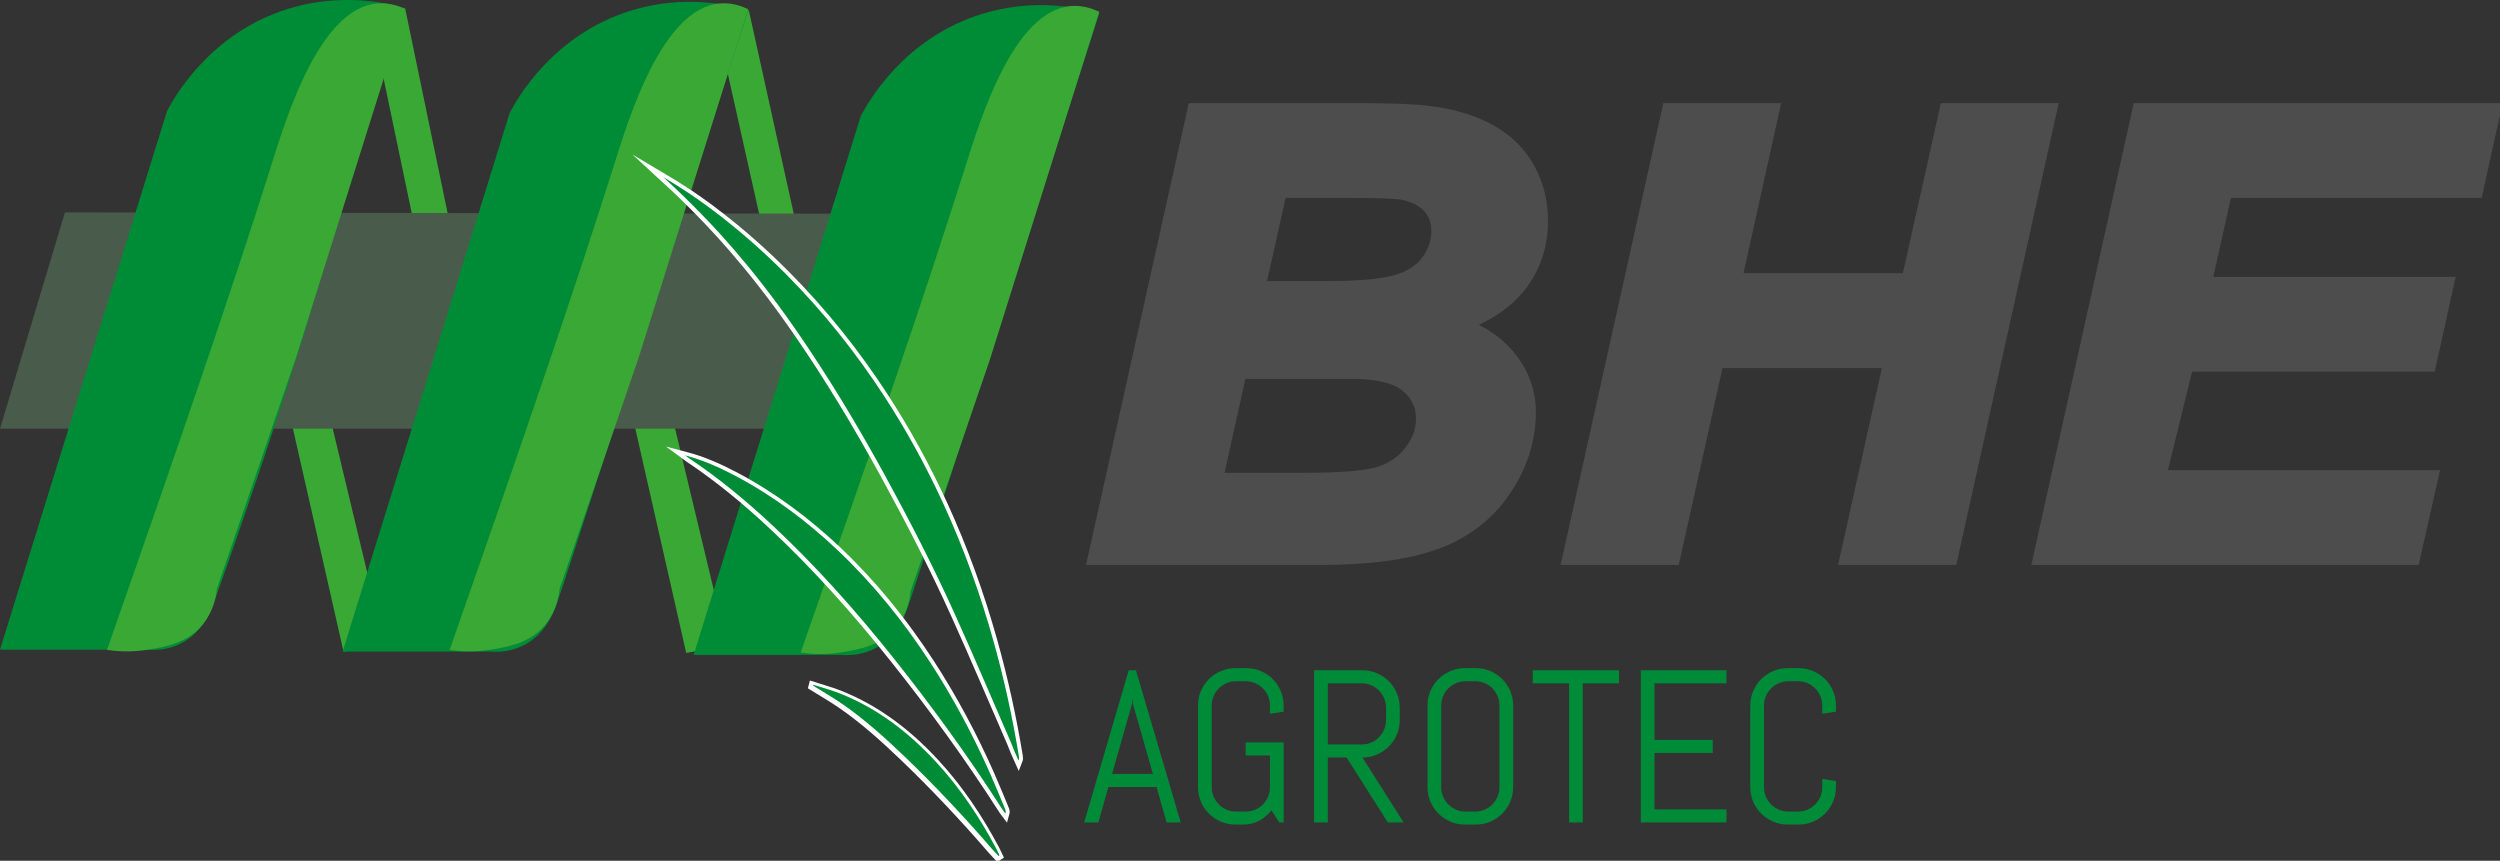 <?xml version="1.0" encoding="UTF-8"?>
<svg xmlns="http://www.w3.org/2000/svg" xmlns:xlink="http://www.w3.org/1999/xlink" version="1.1" id="Ebene_1" x="0px" y="0px" style="enable-background:new 0 0 668 386;" xml:space="preserve" viewBox="99.16 112.18 471.68 162.4">
<rect x="99.16" y="112.18" width="471.68" height="162.4" fill="#333333" stroke="none"/>
<style type="text/css">
	.st0{fill:#4D4D4D;stroke:#4D4D4D;stroke-width:4;stroke-miterlimit:10;}
	.st1{fill:#91BF1F;}
	.st2{fill:#39A835;}
	.st3{fill:none;}
	.st4{fill:#495B4B;}
	.st5{fill:#008C36;}
	.st6{fill:#008C36;stroke:#FFFFFF;stroke-width:1.5;stroke-miterlimit:10;}
	.st7{fill:#008B39;}
</style>
<path class="st0" d="M306.558,216.769l18.498-83.136h30.187  c6.547,0,11.126,0.189,13.738,0.567c4.338,0.567,8.014,1.701,11.026,3.403  c3.013,1.701,5.302,3.97,6.869,6.805c1.567,2.835,2.35,5.974,2.35,9.414  c0,4.613-1.367,8.611-4.097,11.994c-2.732,3.384-6.95,5.945-12.653,7.684  c4.538,1.172,8.083,3.261,10.635,6.266c2.55,3.006,3.825,6.399,3.825,10.179  c0,4.99-1.506,9.726-4.519,14.206c-3.013,4.48-7.17,7.703-12.472,9.669  c-5.302,1.966-12.553,2.949-21.751,2.949H306.558z M327.707,203.386h17.534  c7.351,0,12.281-0.444,14.792-1.333c2.51-0.888,4.52-2.353,6.025-4.395  c1.508-2.042,2.26-4.196,2.26-6.465c0-2.759-1.085-5.037-3.254-6.833  c-2.169-1.795-5.784-2.694-10.846-2.694h-21.691L327.707,203.386z M335.721,167.206  h13.858c6.225,0,10.705-0.416,13.437-1.248c2.731-0.831,4.779-2.192,6.146-4.083  c1.365-1.89,2.049-3.913,2.049-6.068c0-2.117-0.644-3.856-1.928-5.217  c-1.286-1.361-3.114-2.268-5.483-2.722c-1.326-0.227-4.519-0.34-9.58-0.34  h-14.099L335.721,167.206z"></path>
<path class="st0" d="M456.71,179.625h-34.164l-8.255,37.144h-18.197l18.498-83.136h18.136  l-7.11,32.097h34.164l7.17-32.097h18.136l-18.438,83.136h-18.197L456.71,179.625z"></path>
<path class="st0" d="M484.909,216.769l18.438-83.136h65.495l-3.073,13.894h-47.299  l-4.218,18.884h45.732l-3.073,13.894h-45.732l-5.543,22.57h51.396l-3.133,13.894  H484.909z"></path>
<path class="st1" d="M242.947,145.285"></path>
<path class="st2" d="M163.977,235.126c-8.235-36.284-16.47-72.568-24.705-108.852  l6.332-1.381c3.593,14.994,9.417,39.295,9.417,39.295l0,0  c0,0,16.54,69.01,16.668,69.544C169.119,234.197,166.547,234.662,163.977,235.126z"></path>
<path class="st2" d="M193.785,233.554c-8.23-39.417-16.46-78.834-24.689-118.251  c2.193-0.393,4.386-0.787,6.579-1.18c5.909,28.492,11.818,56.984,17.728,85.476  C193.53,210.918,193.657,222.236,193.785,233.554z"></path>
<path class="st2" d="M228.628,235.368c-8.235-36.284-16.47-72.568-24.706-108.852  l6.332-1.381c8.696,36.28,17.391,72.559,26.087,108.839  C233.77,234.438,231.199,234.903,228.628,235.368z"></path>
<path class="st2" d="M253.37,201.66c-6.42-28.718-12.84-57.437-19.26-86.155  l6.332-1.381c6.351,28.758,12.701,57.515,19.052,86.273  C257.453,200.818,255.412,201.239,253.37,201.66z"></path>
<line class="st3" x1="175.676" y1="113.758" x2="186.624" y2="166.917"></line>
<path class="st4" d="M277.749,193.063h-178.59c4.085-13.605,8.168-27.209,12.253-40.814  c55.446,0.095,110.891,0.19,166.337,0.285  C277.749,166.044,277.749,179.553,277.749,193.063z"></path>
<path class="st5" d="M127.025,234.76c-9.289,0-18.578,0-27.866,0  c10.505-33.875,21.01-67.751,31.515-101.626c1.364-2.59,8.103-14.725,22.86-19.292  c9.998-3.094,18.562-1.131,22.141-0.085c-6.619,17.354-10.852,31.898-13.523,42.144  c0,0-6.364,24.41-22.817,70.487c-0.206,0.578-0.764,2.006-1.907,3.593  C133.711,235.142,128.371,234.88,127.025,234.76z"></path>
<path class="st5" d="M191.675,235.109c-9.289,0-18.578,0-27.866,0  c10.505-33.875,21.01-67.751,31.515-101.626  c1.364-2.59,8.103-14.725,22.86-19.292c9.998-3.094,18.562-1.131,22.141-0.085  c-20.268,63.171-35.084,109.358-36.339,112.632  c-0.448,1.168-1.06,2.418-1.907,3.593  C198.361,235.49,193.021,235.228,191.675,235.109z"></path>
<path class="st5" d="M257.902,235.734c-9.289,0-18.578,0-27.866,0  c10.505-33.875,21.01-67.751,31.515-101.626c1.364-2.59,8.103-14.725,22.86-19.292  c9.998-3.094,18.562-1.131,22.141-0.085  C286.285,177.902,271.469,224.09,270.214,227.363  c-0.448,1.168-1.06,2.418-1.907,3.593  C264.588,236.116,259.248,235.854,257.902,235.734z"></path>
<path class="st3" d="M289.828,113.907c0,17.244,0,34.488,0,51.732"></path>
<path class="st2" d="M175.676,113.911c-1.244-0.594-3.151-1.278-5.389-1.081  c-10.762,0.948-17.014,21.228-19.839,30.205  c-7.381,23.463-17.713,53.533-31.1,91.766c1.781,0.267,4.479,0.48,7.677-0.04  c3.158-0.514,7.528-1.174,10.403-4.778c2.076-2.602,2.53-5.392,2.653-6.7  c4.992-14.59,9.982-29.181,14.974-43.771  C161.93,157.644,168.802,135.777,175.676,113.911z"></path>
<path class="st2" d="M240.326,113.911c-1.244-0.594-3.151-1.278-5.389-1.081  c-10.762,0.948-17.014,21.228-19.839,30.205  c-7.381,23.463-17.713,53.533-31.1,91.766c1.781,0.267,4.479,0.48,7.677-0.04  c3.158-0.514,7.528-1.174,10.403-4.778c2.076-2.602,2.53-5.392,2.653-6.7  c4.992-14.59,9.982-29.181,14.974-43.771  C226.58,157.644,233.452,135.777,240.326,113.911z"></path>
<path class="st2" d="M306.553,114.404c-1.244-0.594-3.151-1.278-5.389-1.081  c-10.762,0.948-17.014,21.228-19.839,30.205  c-7.381,23.463-17.713,53.533-31.1,91.766c1.781,0.267,4.479,0.48,7.677-0.04  c3.158-0.514,7.528-1.174,10.403-4.778c2.076-2.602,2.53-5.392,2.653-6.7  c4.992-14.59,9.982-29.181,14.974-43.771  C292.807,158.137,299.679,136.27,306.553,114.404z"></path>
<g>
	<g>
		<path class="st6" d="M224.338,145.673c1.042,0.618,2.509,1.51,4.226,2.636    c2.122,1.392,9.819,6.527,18.888,15.645c7.057,7.096,13.184,14.801,18.535,23.023    c4.24,6.518,7.937,13.279,11.142,20.259c3.87,8.428,6.993,17.081,9.47,25.929    c2.007,7.17,3.598,14.412,4.794,21.727c0.043,0.258,0.062,0.519-0.061,0.826    c-0.25-0.557-0.511-1.111-0.748-1.672c-0.25-0.594-0.459-1.202-0.717-1.793    c-3.475-7.982-6.875-15.993-10.458-23.936    c-4.026-8.928-8.52-17.67-13.245-26.315    c-5.157-9.433-10.7-18.671-16.881-27.588    c-8.888-12.821-16.241-20.245-19.292-23.315    C227.73,148.824,225.768,146.982,224.338,145.673z"></path>
		<path class="st6" d="M228.416,198.147c3.331,0.872,6.399,2.231,9.373,3.798    c7.255,3.823,13.701,8.669,19.552,14.223c6.663,6.326,12.35,13.399,17.304,21.013    c4.374,6.721,8.113,13.751,11.341,21.029c0.979,2.208,1.881,4.446,2.812,6.673    c0.103,0.246,0.164,0.508,0.062,0.855c-0.174-0.233-0.364-0.457-0.52-0.7    c-6.381-9.956-13.333-19.542-20.741-28.826    c-7.004-8.777-14.477-17.177-22.749-24.906    c-4.917-4.594-10.102-8.896-15.758-12.662    C228.859,198.489,228.641,198.313,228.416,198.147z"></path>
		<path class="st6" d="M252.489,241.532c1.717,0.557,3.473,1.017,5.145,1.686    c7.04,2.819,12.889,7.335,17.998,12.865    c4.56,4.936,8.25,10.482,11.393,16.405c0.212,0.399,0.393,0.813,0.589,1.221    c-0.062,0.039-0.123,0.077-0.185,0.116c-0.43-0.461-0.874-0.91-1.287-1.386    c-5.254-6.07-10.744-11.919-16.544-17.469    c-3.661-3.503-7.427-6.897-11.601-9.789c-1.794-1.243-3.697-2.33-5.551-3.488    C252.46,241.639,252.475,241.585,252.489,241.532z"></path>
	</g>
	<g>
		<path class="st5" d="M224.338,145.62c1.042,0.618,2.509,1.51,4.226,2.636    c2.122,1.392,9.819,6.527,18.888,15.645c7.057,7.096,13.184,14.801,18.535,23.023    c4.24,6.518,7.937,13.279,11.142,20.259c3.87,8.428,6.993,17.081,9.47,25.929    c2.007,7.17,3.598,14.412,4.794,21.727c0.043,0.258,0.062,0.519-0.061,0.826    c-0.25-0.557-0.511-1.111-0.748-1.672c-0.25-0.594-0.459-1.202-0.717-1.793    c-3.475-7.982-6.875-15.993-10.458-23.936    c-4.026-8.928-8.52-17.67-13.245-26.315    c-5.157-9.433-10.7-18.671-16.881-27.588    c-8.888-12.821-16.241-20.245-19.292-23.315    C227.73,148.771,225.768,146.929,224.338,145.62z"></path>
		<path class="st5" d="M228.416,198.095c3.331,0.872,6.399,2.231,9.373,3.798    c7.255,3.823,13.701,8.669,19.552,14.223c6.663,6.326,12.35,13.399,17.304,21.013    c4.374,6.721,8.113,13.751,11.341,21.029c0.979,2.208,1.881,4.446,2.812,6.673    c0.103,0.246,0.164,0.508,0.062,0.855c-0.174-0.233-0.364-0.457-0.52-0.7    c-6.381-9.956-13.333-19.542-20.741-28.826    c-7.004-8.777-14.477-17.177-22.749-24.906    c-4.917-4.594-10.102-8.896-15.758-12.662    C228.859,198.436,228.641,198.261,228.416,198.095z"></path>
	</g>
	<path class="st5" d="M252.614,241.38c1.717,0.557,3.473,1.017,5.145,1.686   c7.04,2.819,12.889,7.335,17.998,12.865c4.56,4.936,8.25,10.482,11.393,16.405   c0.212,0.399,0.393,0.813,0.589,1.221c-0.062,0.039-0.123,0.077-0.185,0.116   c-0.43-0.461-0.874-0.91-1.287-1.386c-5.254-6.07-10.744-11.919-16.544-17.469   c-3.661-3.503-7.427-6.897-11.601-9.789c-1.794-1.243-3.697-2.33-5.551-3.488   C252.585,241.488,252.6,241.434,252.614,241.38z"></path>
</g>
<g>
	<path class="st7" d="M317.366,260.663h-9.089l-1.882,6.687h-2.683l8.408-28.708h1.361   l8.448,28.708h-2.663L317.366,260.663z M308.978,258.201h7.707l-3.783-13.233   l-0.08-1.061l-0.08,1.061L308.978,258.201z"></path>
	<path class="st7" d="M341.349,267.35h-0.821l-1.501-2.302   c-0.628,0.828-1.389,1.485-2.282,1.972c-0.895,0.487-1.889,0.73-2.982,0.73   h-1.502c-0.975,0-1.892-0.184-2.753-0.551c-0.86-0.367-1.611-0.871-2.252-1.511   s-1.145-1.388-1.512-2.242c-0.367-0.854-0.55-1.768-0.55-2.743V245.288   c0-0.974,0.183-1.888,0.55-2.743c0.367-0.854,0.871-1.602,1.512-2.242   s1.392-1.144,2.252-1.511c0.861-0.367,1.778-0.551,2.753-0.551h2.042   c0.974,0,1.889,0.184,2.743,0.551c0.854,0.367,1.602,0.871,2.242,1.511   s1.144,1.388,1.511,2.242c0.367,0.854,0.551,1.769,0.551,2.743v1.161   l-2.583,0.4v-1.562c0-0.641-0.119-1.238-0.359-1.792   c-0.24-0.553-0.568-1.037-0.981-1.451c-0.414-0.414-0.897-0.741-1.451-0.981   c-0.555-0.24-1.151-0.36-1.792-0.36h-1.802c-0.641,0-1.238,0.12-1.792,0.36   s-1.041,0.567-1.461,0.981c-0.421,0.414-0.751,0.898-0.991,1.451   c-0.24,0.554-0.36,1.151-0.36,1.792v15.415c0,0.641,0.12,1.238,0.36,1.792   s0.57,1.041,0.991,1.461c0.42,0.421,0.907,0.751,1.461,0.991   s1.151,0.36,1.792,0.36h1.802c0.641,0,1.237-0.12,1.792-0.36   c0.554-0.24,1.037-0.57,1.451-0.991c0.413-0.42,0.741-0.907,0.981-1.461   s0.359-1.151,0.359-1.792v-5.986h-4.584v-2.462h7.167V267.35z"></path>
	<path class="st7" d="M361.009,267.35l-7.788-12.252h-3.543v12.252H347.096v-28.708h9.108   c0.974,0,1.889,0.184,2.743,0.551c0.854,0.367,1.602,0.871,2.242,1.511   s1.144,1.391,1.511,2.252c0.367,0.86,0.551,1.778,0.551,2.752v2.322   c0,0.975-0.184,1.892-0.551,2.752c-0.367,0.861-0.87,1.612-1.511,2.252   s-1.389,1.145-2.242,1.511c-0.854,0.368-1.77,0.551-2.743,0.551l7.788,12.252   H361.009z M360.668,245.709c0-0.641-0.119-1.238-0.359-1.792   s-0.568-1.041-0.981-1.462c-0.414-0.42-0.897-0.75-1.451-0.991   c-0.555-0.24-1.151-0.36-1.792-0.36h-6.406v11.531h6.406   c0.641,0,1.237-0.12,1.792-0.36c0.554-0.24,1.037-0.571,1.451-0.991   c0.413-0.421,0.741-0.908,0.981-1.462c0.24-0.553,0.359-1.151,0.359-1.792   V245.709z"></path>
	<path class="st7" d="M384.1,263.446c-0.367,0.854-0.87,1.602-1.511,2.242   s-1.389,1.145-2.242,1.511c-0.854,0.367-1.77,0.551-2.743,0.551h-2.042   c-0.975,0-1.892-0.184-2.753-0.551c-0.86-0.367-1.611-0.871-2.252-1.511   s-1.145-1.388-1.512-2.242c-0.367-0.854-0.55-1.768-0.55-2.743V245.288   c0-0.974,0.183-1.888,0.55-2.743c0.367-0.854,0.871-1.602,1.512-2.242   s1.392-1.144,2.252-1.511c0.861-0.367,1.778-0.551,2.753-0.551h2.042   c0.974,0,1.889,0.184,2.743,0.551c0.854,0.367,1.602,0.871,2.242,1.511   s1.144,1.388,1.511,2.242c0.367,0.854,0.551,1.769,0.551,2.743v15.415   C384.651,261.678,384.468,262.592,384.1,263.446z M382.068,245.288   c0-0.641-0.119-1.238-0.359-1.792c-0.24-0.553-0.568-1.037-0.981-1.451   c-0.414-0.414-0.897-0.741-1.451-0.981c-0.555-0.24-1.151-0.36-1.792-0.36   h-1.802c-0.641,0-1.238,0.12-1.792,0.36s-1.041,0.567-1.461,0.981   c-0.421,0.414-0.751,0.898-0.991,1.451c-0.24,0.554-0.36,1.151-0.36,1.792   v15.415c0,0.641,0.12,1.238,0.36,1.792s0.57,1.041,0.991,1.461   c0.42,0.421,0.907,0.751,1.461,0.991s1.151,0.36,1.792,0.36h1.802   c0.641,0,1.237-0.12,1.792-0.36c0.554-0.24,1.037-0.57,1.451-0.991   c0.413-0.42,0.741-0.907,0.981-1.461s0.359-1.151,0.359-1.792V245.288z"></path>
	<path class="st7" d="M397.784,241.104v26.246h-2.582V241.104h-6.848v-2.462h16.276v2.462   H397.784z"></path>
	<path class="st7" d="M408.734,267.35v-28.708h16.156v2.462h-13.574v10.67h10.991v2.462   h-10.991v10.65h13.574v2.462H408.734z"></path>
	<path class="st7" d="M444.999,263.446c-0.367,0.854-0.87,1.602-1.511,2.242   s-1.389,1.145-2.242,1.511c-0.854,0.367-1.77,0.551-2.743,0.551h-2.042   c-0.975,0-1.892-0.184-2.753-0.551c-0.86-0.367-1.611-0.871-2.252-1.511   s-1.145-1.388-1.512-2.242c-0.367-0.854-0.55-1.768-0.55-2.743V245.288   c0-0.974,0.183-1.888,0.55-2.743c0.367-0.854,0.871-1.602,1.512-2.242   s1.392-1.144,2.252-1.511c0.861-0.367,1.778-0.551,2.753-0.551h2.042   c0.974,0,1.889,0.184,2.743,0.551c0.854,0.367,1.602,0.871,2.242,1.511   s1.144,1.388,1.511,2.242c0.367,0.854,0.551,1.769,0.551,2.743v1.161   l-2.583,0.4v-1.562c0-0.641-0.119-1.238-0.359-1.792   c-0.24-0.553-0.568-1.037-0.981-1.451c-0.414-0.414-0.897-0.741-1.451-0.981   c-0.555-0.24-1.151-0.36-1.792-0.36h-1.802c-0.641,0-1.238,0.12-1.792,0.36   s-1.041,0.567-1.461,0.981c-0.421,0.414-0.751,0.898-0.991,1.451   c-0.24,0.554-0.36,1.151-0.36,1.792v15.415c0,0.641,0.12,1.238,0.36,1.792   s0.57,1.041,0.991,1.461c0.42,0.421,0.907,0.751,1.461,0.991   s1.151,0.36,1.792,0.36h1.802c0.641,0,1.237-0.12,1.792-0.36   c0.554-0.24,1.037-0.57,1.451-0.991c0.413-0.42,0.741-0.907,0.981-1.461   s0.359-1.151,0.359-1.792v-1.562l2.583,0.42v1.141   C445.55,261.678,445.366,262.592,444.999,263.446z"></path>
</g>
</svg>
